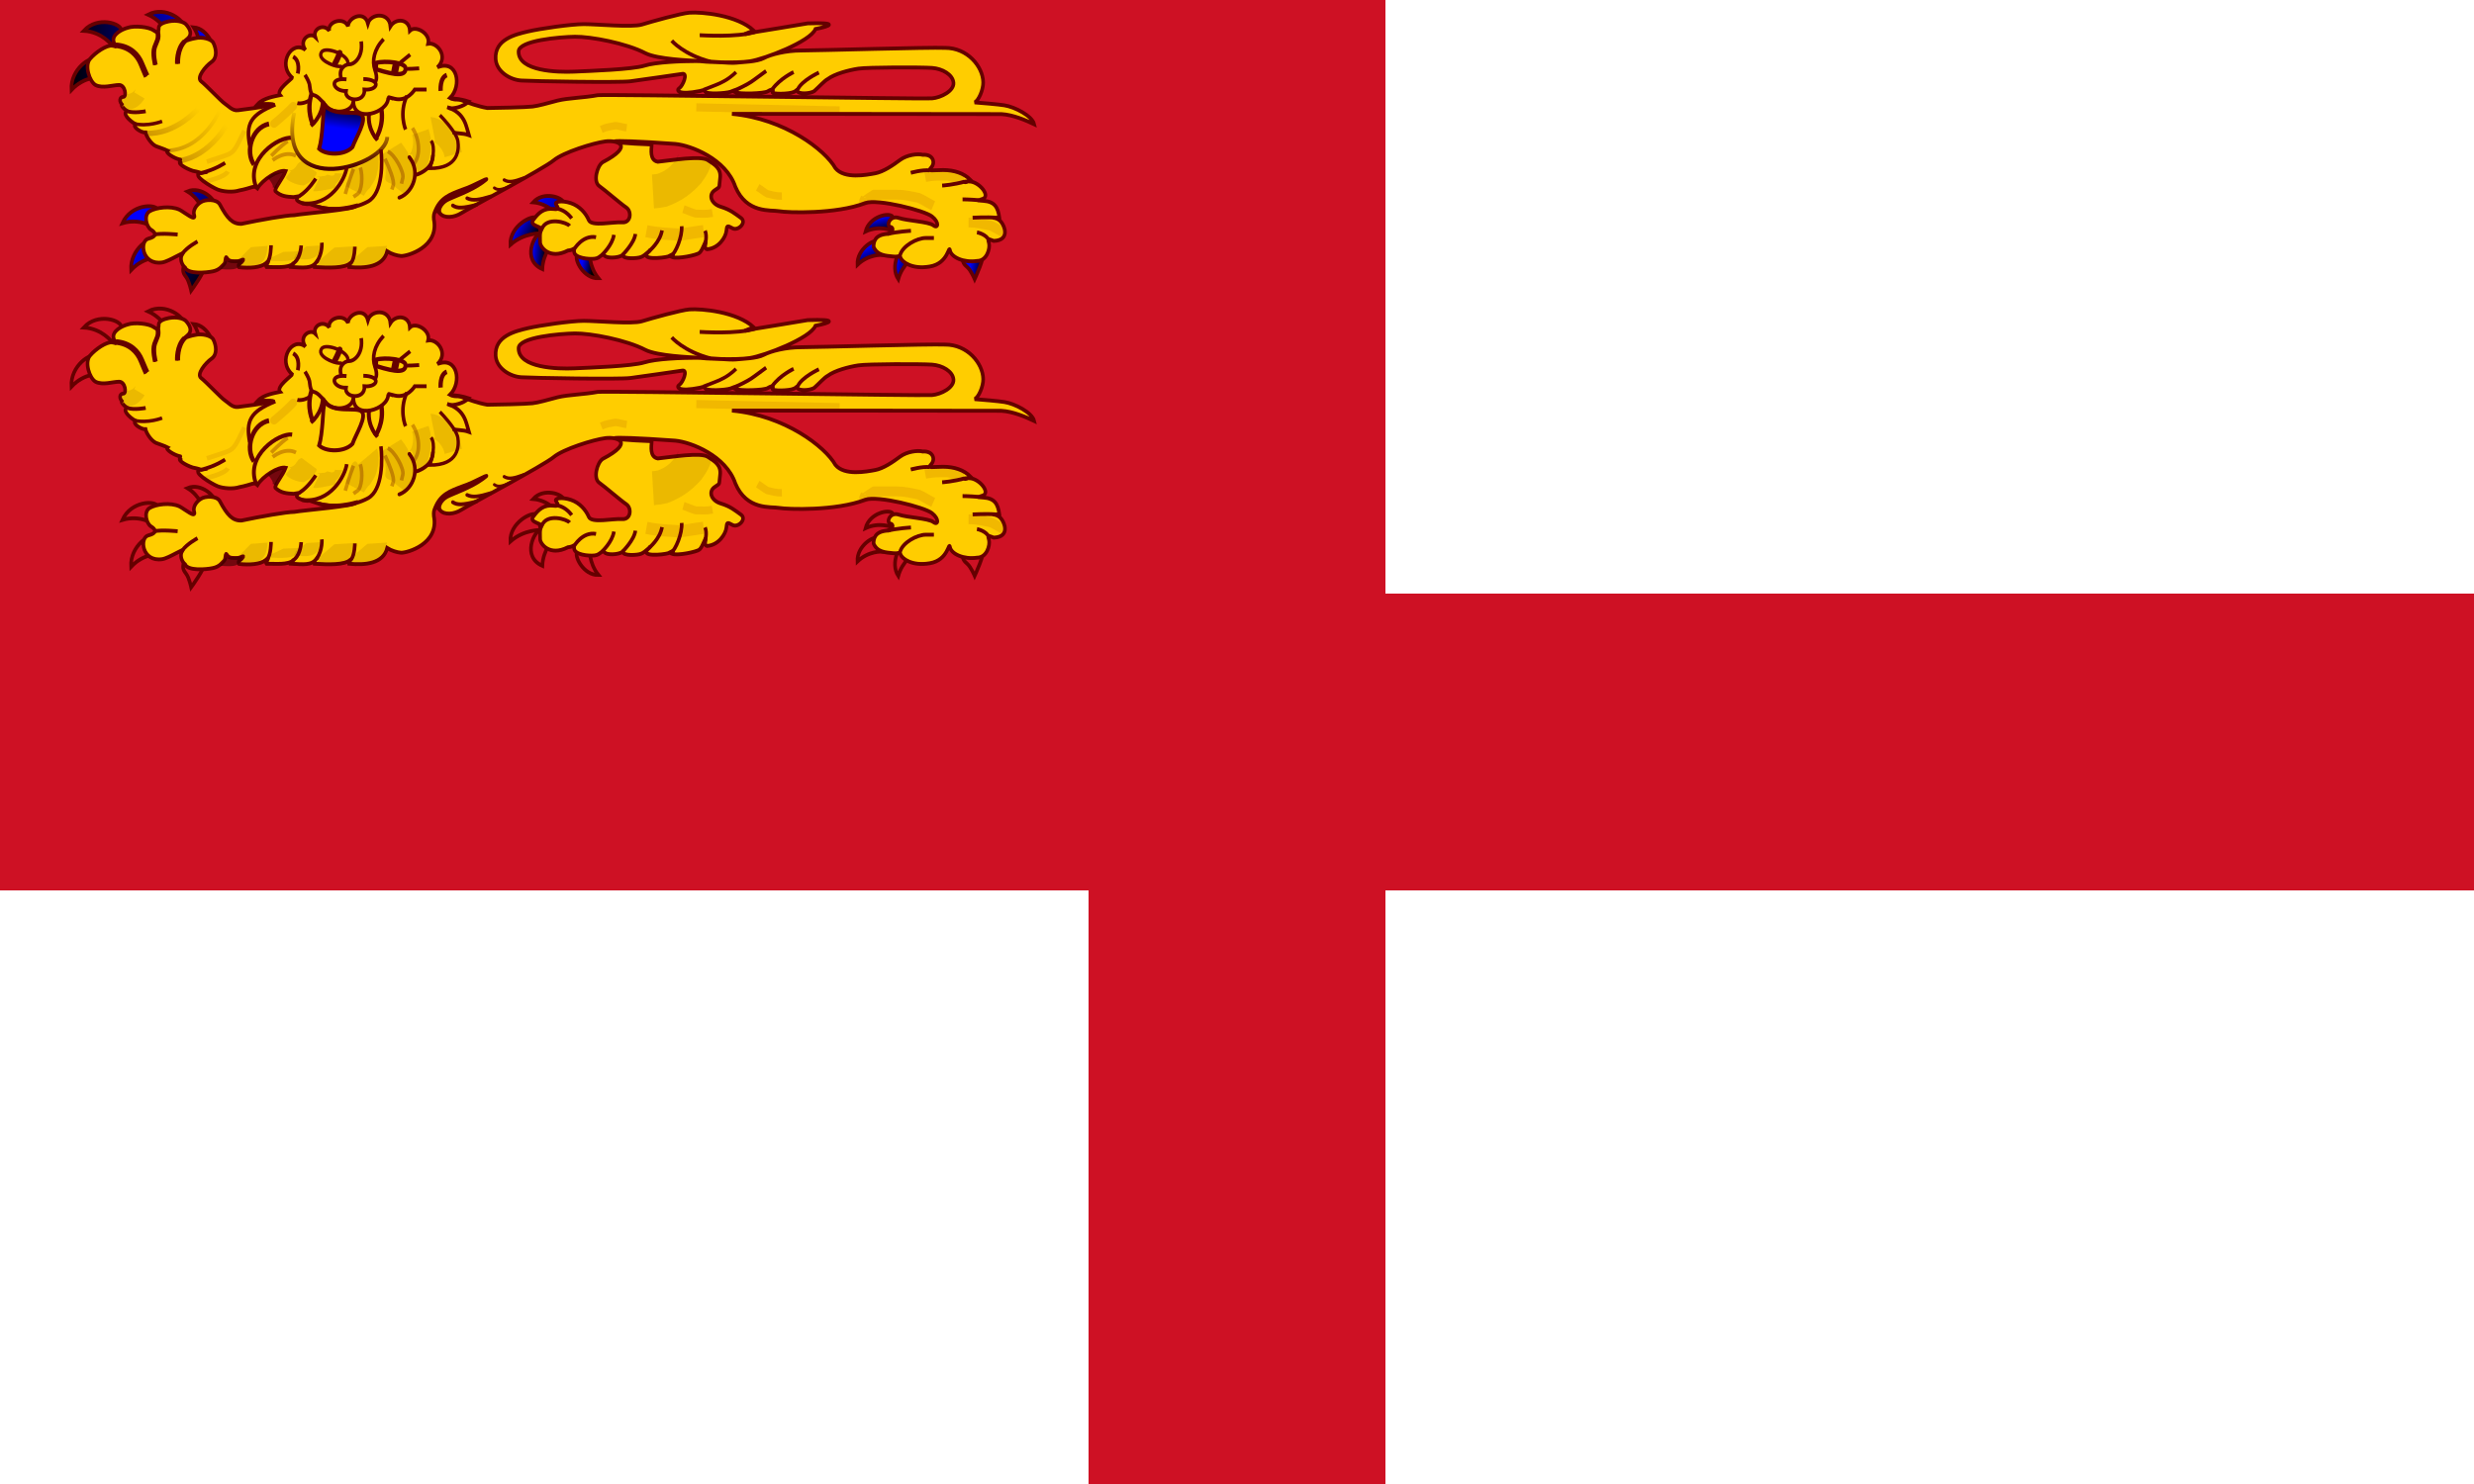 <?xml version="1.0" encoding="UTF-8" standalone="no"?>
<svg
   xmlns:dc="http://purl.org/dc/elements/1.1/"
   xmlns:cc="http://web.resource.org/cc/"
   xmlns:rdf="http://www.w3.org/1999/02/22-rdf-syntax-ns#"
   xmlns:svg="http://www.w3.org/2000/svg"
   xmlns="http://www.w3.org/2000/svg"
   xmlns:xlink="http://www.w3.org/1999/xlink"
   xmlns:sodipodi="http://sodipodi.sourceforge.net/DTD/sodipodi-0.dtd"
   xmlns:inkscape="http://www.inkscape.org/namespaces/inkscape"
   version="1.0"
   width="800"
   height="480"
   id="Flag_of_Sark"
   sodipodi:version="0.32"
   inkscape:version="0.44.1"
   sodipodi:docname="Flag_of_Sark.svg"
   sodipodi:docbase="C:\Dokumente und Einstellungen\hannes\Eigene Dateien\Sonstiges\Wikipedia">
This file was released into Public Domain by its creators.<defs
   id="defs4614">
  <linearGradient
     inkscape:collect="always"
     xlink:href="#linearGradient698"
     id="linearGradient2484"
     gradientUnits="userSpaceOnUse"
     gradientTransform="scale(1.424,0.702)"
     x1="41.458"
     y1="237.941"
     x2="52.6"
     y2="227.494" />
  <linearGradient
     inkscape:collect="always"
     xlink:href="#linearGradient698"
     id="linearGradient2482"
     gradientUnits="userSpaceOnUse"
     gradientTransform="scale(1.151,0.869)"
     x1="60.328"
     y1="184.92"
     x2="72.657"
     y2="173.36" />
  <linearGradient
     inkscape:collect="always"
     xlink:href="#linearGradient662"
     id="linearGradient2480"
     gradientUnits="userSpaceOnUse"
     gradientTransform="scale(0.983,1.017)"
     x1="120.224"
     y1="156.071"
     x2="119.338"
     y2="162.873" />
  <linearGradient
     inkscape:collect="always"
     xlink:href="#linearGradient698"
     id="linearGradient2478"
     gradientUnits="userSpaceOnUse"
     gradientTransform="scale(1.168,0.856)"
     x1="55.699"
     y1="184.074"
     x2="69.66"
     y2="170.985" />
  <linearGradient
     id="linearGradient698">
    <stop
       id="stop699"
       offset="0"
       style="stop-color:#4a0000;stop-opacity:1;" />
    <stop
       id="stop700"
       offset="1"
       style="stop-color:#ffcf00;stop-opacity:1;" />
  </linearGradient>
  <linearGradient
     inkscape:collect="always"
     xlink:href="#linearGradient698"
     id="linearGradient2476"
     gradientUnits="userSpaceOnUse"
     gradientTransform="scale(1.324,0.755)"
     x1="89.291"
     y1="215.985"
     x2="89.458"
     y2="193.804" />
  <linearGradient
     inkscape:collect="always"
     xlink:href="#linearGradient662"
     id="linearGradient2474"
     gradientUnits="userSpaceOnUse"
     gradientTransform="scale(1.377,0.726)"
     x1="9.77"
     y1="165.664"
     x2="41.374"
     y2="165.664" />
  <linearGradient
     inkscape:collect="always"
     xlink:href="#linearGradient662"
     id="linearGradient2472"
     gradientUnits="userSpaceOnUse"
     gradientTransform="scale(1.377,0.726)"
     x1="9.77"
     y1="165.664"
     x2="41.374"
     y2="165.664" />
  <linearGradient
     inkscape:collect="always"
     xlink:href="#linearGradient662"
     id="linearGradient2470"
     gradientUnits="userSpaceOnUse"
     gradientTransform="scale(1.377,0.726)"
     x1="9.77"
     y1="165.664"
     x2="41.374"
     y2="165.664" />
  <linearGradient
     inkscape:collect="always"
     xlink:href="#linearGradient662"
     id="linearGradient2468"
     gradientUnits="userSpaceOnUse"
     gradientTransform="scale(1.377,0.726)"
     x1="9.77"
     y1="165.664"
     x2="41.374"
     y2="165.664" />
  <linearGradient
     id="linearGradient677"
     xlink:href="#linearGradient662"
     gradientTransform="scale(1.377,0.726)"
     x1="9.77"
     y1="165.664"
     x2="41.374"
     y2="165.664"
     gradientUnits="userSpaceOnUse" />
  <linearGradient
     inkscape:collect="always"
     xlink:href="#linearGradient662"
     id="linearGradient2466"
     gradientUnits="userSpaceOnUse"
     gradientTransform="scale(0.992,1.008)"
     x1="55.468"
     y1="180.893"
     x2="34.92"
     y2="168.661" />
  <linearGradient
     inkscape:collect="always"
     xlink:href="#linearGradient662"
     id="linearGradient2464"
     gradientUnits="userSpaceOnUse"
     gradientTransform="scale(0.992,1.008)"
     x1="55.468"
     y1="180.893"
     x2="34.92"
     y2="168.661" />
  <linearGradient
     inkscape:collect="always"
     xlink:href="#linearGradient662"
     id="linearGradient2462"
     gradientUnits="userSpaceOnUse"
     gradientTransform="scale(0.992,1.008)"
     x1="55.468"
     y1="180.893"
     x2="34.92"
     y2="168.661" />
  <linearGradient
     inkscape:collect="always"
     xlink:href="#linearGradient662"
     id="linearGradient2460"
     gradientUnits="userSpaceOnUse"
     gradientTransform="scale(0.992,1.008)"
     x1="55.468"
     y1="180.893"
     x2="34.92"
     y2="168.661" />
  <linearGradient
     id="linearGradient678"
     x1="55.468"
     x2="34.92"
     xlink:href="#linearGradient662"
     y1="180.893"
     y2="168.661"
     gradientTransform="scale(0.992,1.008)"
     gradientUnits="userSpaceOnUse" />
  <linearGradient
     inkscape:collect="always"
     xlink:href="#linearGradient662"
     id="linearGradient2458"
     gradientUnits="userSpaceOnUse"
     gradientTransform="scale(1.272,0.786)"
     x1="201.717"
     y1="217.617"
     x2="200.051"
     y2="212.729" />
  <linearGradient
     inkscape:collect="always"
     xlink:href="#linearGradient662"
     id="linearGradient2456"
     gradientUnits="userSpaceOnUse"
     gradientTransform="scale(1.04,0.962)"
     x1="244.207"
     y1="187.464"
     x2="241.923"
     y2="182.494" />
  <linearGradient
     inkscape:collect="always"
     xlink:href="#linearGradient662"
     id="linearGradient2454"
     gradientUnits="userSpaceOnUse"
     gradientTransform="scale(0.827,1.21)"
     x1="321.593"
     y1="149.736"
     x2="315.632"
     y2="147.61" />
  <linearGradient
     inkscape:collect="always"
     xlink:href="#linearGradient662"
     id="linearGradient2452"
     gradientUnits="userSpaceOnUse"
     gradientTransform="scale(0.912,1.097)"
     x1="314.233"
     y1="165.933"
     x2="310.074"
     y2="165.064" />
  <linearGradient
     inkscape:collect="always"
     xlink:href="#linearGradient662"
     id="linearGradient2450"
     gradientUnits="userSpaceOnUse"
     gradientTransform="scale(1.278,0.783)"
     x1="133.102"
     y1="225.513"
     x2="115.366"
     y2="219.954" />
  <linearGradient
     inkscape:collect="always"
     xlink:href="#linearGradient662"
     id="linearGradient2448"
     gradientUnits="userSpaceOnUse"
     gradientTransform="scale(1.079,0.926)"
     x1="140.902"
     y1="187.709"
     x2="135.367"
     y2="184.645" />
  <linearGradient
     inkscape:collect="always"
     xlink:href="#linearGradient662"
     id="linearGradient2446"
     gradientUnits="userSpaceOnUse"
     gradientTransform="scale(0.831,1.204)"
     x1="187.142"
     y1="150.675"
     x2="182.271"
     y2="149.971" />
  <linearGradient
     id="linearGradient662">
    <stop
       id="stop663"
       offset="0"
       style="stop-color:#000000;stop-opacity:1;" />
    <stop
       id="stop664"
       offset="1"
       style="stop-color:#0000ff;stop-opacity:1;" />
  </linearGradient>
  <linearGradient
     inkscape:collect="always"
     xlink:href="#linearGradient662"
     id="linearGradient2444"
     gradientUnits="userSpaceOnUse"
     gradientTransform="scale(0.952,1.05)"
     x1="178.245"
     y1="173.502"
     x2="174.871"
     y2="172.798" />
</defs>
<sodipodi:namedview
   inkscape:window-height="975"
   inkscape:window-width="1280"
   inkscape:pageshadow="2"
   inkscape:pageopacity="0.0"
   borderopacity="1.0"
   bordercolor="#666666"
   pagecolor="#ffffff"
   id="base"
   gridspacingx="40px"
   gridspacingy="40px"
   showgrid="false"
   inkscape:grid-bbox="false"
   inkscape:grid-points="false"
   gridempspacing="4"
   gridtolerance="10px"
   inkscape:zoom="0.55891707"
   inkscape:cx="383.59945"
   inkscape:cy="35.838912"
   inkscape:window-x="-4"
   inkscape:window-y="-4"
   inkscape:current-layer="Flag_of_Sark" />
<rect
   width="800"
   height="480"
   id="Background"
   x="0"
   y="0"
   style="fill:white" />
<rect
   style="fill:#ce1124"
   y="0"
   id="Vertical Bar"
   x="352"
   height="480"
   width="96" />
<rect
   style="fill:#ce1124;fill-opacity:1"
   x="0"
   id="Horizontal Bar"
   y="192"
   height="96"
   width="800" />
<rect
   style="opacity:1;fill:#ce1124;fill-opacity:1"
   id="Jack"
   width="353"
   height="193"
   x="0"
   y="0" />
<g
   id="Lions"
   transform="matrix(0.947,0,0,0.831,13.973,-5.794)">
  <g
     transform="matrix(1.141,0,0,1.39,-33.44,-154.361)"
     id="g917">
    <g
       transform="translate(23.75,10)"
       style="font-size:12px;stroke:#650000;stroke-width:1.075"
       id="g918">
      <path
         style="font-size:12px;fill:url(#linearGradient2444);fill-rule:evenodd;stroke:#650000;stroke-width:1.075;stroke-dasharray:none;stroke-opacity:1"
         sodipodi:nodetypes="ccccc"
         id="path919"
         d="M 165.382,177.399 C 164.322,178.636 167.229,184.125 171.723,183.987 C 168.793,180.592 169.101,176.644 169.101,176.644 L 165.382,177.399 L 165.382,177.399 L 165.382,177.399 z " />
      <path
         style="font-size:12px;fill:url(#linearGradient2446);fill-rule:evenodd;stroke:#650000;stroke-width:1.075;stroke-dasharray:none;stroke-opacity:1"
         sodipodi:nodetypes="cccccc"
         id="path920"
         d="M 154.223,171.455 C 152.603,171.628 148.693,178.844 154.927,181.419 C 155.127,176.939 158.061,174.279 158.061,174.279 L 154.838,172.275 L 154.838,172.275 L 154.223,171.455 L 154.223,171.455 z " />
      <path
         style="font-size:12px;fill:url(#linearGradient2448);fill-rule:evenodd;stroke:#650000;stroke-width:1.075;stroke-dasharray:none;stroke-opacity:1"
         sodipodi:nodetypes="ccccc"
         id="path921"
         d="M 153.456,167.15 C 151.881,165.955 145.074,169.428 145.354,174.609 C 149.537,171.155 154.49,171.424 154.49,171.424 L 153.456,167.15 L 153.456,167.15 L 153.456,167.15 z " />
      <path
         style="font-size:12px;fill:url(#linearGradient2450);fill-rule:evenodd;stroke:#650000;stroke-width:1.075;stroke-dasharray:none;stroke-opacity:1"
         sodipodi:nodetypes="ccccc"
         id="path922"
         d="M 161.327,162.962 C 161.215,161.337 155.295,159.459 152.186,162.708 C 156.656,163.075 159.203,166.107 159.203,166.107 L 161.327,162.962 L 161.327,162.962 L 161.327,162.962 z " />
    </g>
    <g
       transform="translate(23.75,10)"
       style="font-size:12px;stroke:#650000;stroke-width:1.075"
       id="g923">
      <path
         style="font-size:12px;fill:url(#linearGradient2452);fill-opacity:1;fill-rule:evenodd;stroke:#650000;stroke-width:1.075;stroke-dasharray:none;stroke-opacity:1"
         id="path924"
         d="M 280.722,178.075 C 280.614,179.564 281.141,180.082 282.154,180.918 C 283.166,181.754 284.312,184.238 284.312,184.238 C 284.312,184.238 287.555,177.696 286.743,176.818 C 285.932,175.94 280.923,178.033 280.722,178.075 z " />
      <path
         style="font-size:12px;fill:url(#linearGradient2454);fill-opacity:1;fill-rule:evenodd;stroke:#650000;stroke-width:1.075;stroke-dasharray:none;stroke-opacity:1"
         sodipodi:nodetypes="ccccc"
         id="path925"
         d="M 263.567,175.368 C 261.954,175.144 258.9,180.552 261.442,184.262 C 262.719,179.963 266.21,178.092 266.21,178.092 L 263.567,175.368 L 263.567,175.368 L 263.567,175.368 z " />
      <path
         style="font-size:12px;fill:url(#linearGradient2456);fill-opacity:1;fill-rule:evenodd;stroke:#650000;stroke-width:1.075;stroke-dasharray:none;stroke-opacity:1"
         sodipodi:nodetypes="ccccc"
         id="path926"
         d="M 255.696,173.741 C 254.44,172.705 249.006,175.713 249.228,180.204 C 252.568,177.211 256.521,177.446 256.521,177.446 L 255.696,173.741 L 255.696,173.741 L 255.696,173.741 z " />
      <path
         style="font-size:12px;fill:url(#linearGradient2458);fill-opacity:1;fill-rule:evenodd;stroke:#650000;stroke-width:1.075;stroke-dasharray:none;stroke-opacity:1"
         sodipodi:nodetypes="ccccc"
         id="path927"
         d="M 259.821,166.798 C 258.955,165.417 252.85,166.555 251.642,170.887 C 255.756,169.101 259.433,170.573 259.433,170.573 L 259.821,166.798 L 259.821,166.798 L 259.821,166.798 z " />
    </g>
    <g
       transform="translate(24.375,10)"
       style="font-size:12px;fill:url(#linearGradient678);stroke:#650000;stroke-width:1.075"
       id="g928">
      <path
         style="font-size:12px;fill:url(#linearGradient2460);fill-rule:evenodd;stroke:#650000;stroke-width:1.075;stroke-dasharray:none;stroke-opacity:1"
         sodipodi:nodetypes="ccccc"
         id="path929"
         d="M 56.274,163.764 C 56.861,162.245 52.292,158.037 48.1,159.665 C 51.994,161.889 53.018,165.715 53.018,165.715 L 56.274,163.764 L 56.274,163.764 L 56.274,163.764 z " />
      <path
         style="font-size:12px;fill:url(#linearGradient2462);fill-rule:evenodd;stroke:#650000;stroke-width:1.075;stroke-dasharray:none;stroke-opacity:1"
         sodipodi:nodetypes="ccccc"
         id="path930"
         d="M 38.768,173.259 C 37.244,171.888 30.848,175.79 31.23,181.689 C 35.131,177.787 39.846,178.13 39.846,178.13 L 38.768,173.259 L 38.768,173.259 L 38.768,173.259 z " />
      <path
         style="font-size:12px;fill:url(#linearGradient2464);fill-rule:evenodd;stroke:#650000;stroke-width:1.075;stroke-dasharray:none;stroke-opacity:1"
         sodipodi:nodetypes="ccccc"
         id="path931"
         d="M 39.326,164.914 C 38.67,162.971 31.183,163.237 28.623,168.565 C 33.936,167.077 37.877,169.687 37.877,169.687 L 39.326,164.914 L 39.326,164.914 L 39.326,164.914 z " />
      <path
         style="fill:url(#linearGradient2466);fill-opacity:1;fill-rule:evenodd;stroke:#650000;stroke-width:1.075;stroke-linecap:butt;stroke-linejoin:miter;stroke-dasharray:none;stroke-opacity:1"
         id="path932"
         d="M 46.952,180.671 C 46.542,182.107 46.952,182.722 47.772,183.747 C 48.592,184.772 49.208,187.437 49.208,187.437 C 49.208,187.437 53.718,181.696 53.103,180.671 C 52.488,179.646 47.157,180.671 46.952,180.671 z " />
    </g>
    <g
       transform="translate(23.75,10)"
       style="font-size:12px;fill:url(#linearGradient677);stroke:#650000;stroke-width:1.075"
       id="g933">
      <path
         style="fill:url(#linearGradient2468);fill-opacity:1;fill-rule:evenodd;stroke:#650000;stroke-width:1.075;stroke-linecap:butt;stroke-linejoin:miter;stroke-dasharray:none;stroke-opacity:1"
         sodipodi:nodetypes="ccccc"
         id="path934"
         d="M 28.996,114.656 C 28.996,112.606 21.817,110.462 17.687,114.692 C 23.197,114.981 26.096,118.716 26.096,118.716 L 28.996,114.656 L 28.996,114.656 L 28.996,114.656 z " />
      <path
         style="font-size:12px;fill:url(#linearGradient2470);fill-opacity:1;fill-rule:evenodd;stroke:#650000;stroke-width:1.075;stroke-dasharray:none;stroke-opacity:1"
         sodipodi:nodetypes="ccccc"
         id="path935"
         d="M 21.545,122.821 C 20.021,121.45 13.626,125.352 14.007,131.251 C 17.908,127.35 22.623,127.692 22.623,127.692 L 21.545,122.821 L 21.545,122.821 L 21.545,122.821 z " />
      <path
         style="font-size:12px;fill:url(#linearGradient2472);fill-opacity:1;fill-rule:evenodd;stroke:#650000;stroke-width:1.075;stroke-dasharray:none;stroke-opacity:1"
         sodipodi:nodetypes="ccccc"
         id="path936"
         d="M 47.601,113.952 C 48.294,112.022 42.264,107.577 36.947,110.161 C 42.034,112.297 43.5,116.791 43.5,116.791 L 47.601,113.952 L 47.601,113.952 L 47.601,113.952 z " />
      <path
         style="font-size:12px;fill:url(#linearGradient2474);fill-opacity:1;fill-rule:evenodd;stroke:#650000;stroke-width:1.075;stroke-dasharray:none;stroke-opacity:1"
         sodipodi:nodetypes="ccccc"
         id="path937"
         d="M 56.114,120.997 C 57.311,119.891 55.062,114.101 50.582,113.717 C 53.098,117.429 52.333,121.314 52.333,121.314 L 56.114,120.997 L 56.114,120.997 L 56.114,120.997 z " />
    </g>
    <path
       transform="translate(0,-13.75)"
       style="font-size:12px;fill:#ffcd00;fill-rule:evenodd;stroke:#650000;stroke-width:1.075"
       sodipodi:nodetypes="cccccccccccccccsccccccccccccccccccscccscccccsssscccccccscccccccccccccsccccsccscccccccccccccccccccccccscccccccccccscccccccccccccccccccccccccccccccscccsssscccccccccccccccccccccccscccsccssccscccccccccccccccccccccccccccccccccccccccccccccccccccccccccccccccccccccccccccccccccccccccccccccccccccccccc"
       id="path938"
       d="M 103.795,151.539 C 99.288,147.751 103.741,140.842 107.781,143.789 C 105.666,140.962 109.126,138.724 110.696,140.14 C 109.966,137.839 113.284,136.313 114.912,138.437 C 114.328,135.87 119.249,134.368 120.525,137.173 C 120.611,134.65 125.421,132.659 126.483,136.354 C 127.419,133.51 132.782,133.137 133.227,137.177 C 134.791,134.827 138.812,134.999 139.045,138.413 C 140.783,136.808 145.275,139.211 144.51,142.051 C 147.284,141.617 150.673,145.675 147.292,148.666 C 153.29,146.354 154.707,153.848 151.062,157.25 C 152.948,158.081 153.114,157.347 154.777,157.97 C 156.44,158.594 159.456,159.621 162.217,160.064 C 164.712,160.064 173.86,159.856 175.731,159.648 C 177.602,159.44 180.16,158.734 183.216,157.984 C 186.416,157.235 191.045,157.207 195.269,156.466 C 198.615,156.195 292.575,157.569 295.278,157.361 C 297.981,157.153 301.925,155.276 301.718,152.989 C 301.51,150.702 298.397,149.044 295.278,148.837 C 292.159,148.629 276.151,148.629 273.24,149.044 C 270.329,149.46 266.171,150.5 264.092,151.955 C 263.093,152.421 261.441,154.18 260.041,155.338 C 258.732,156.135 255.033,156.253 255.033,155.213 C 255.033,154.534 254.722,155.344 253.813,155.607 C 252.634,156.141 247.312,156.287 247.548,155.607 C 247.964,154.838 247.52,154.596 246.121,155.4 C 245.081,156.023 237.727,156.253 236.377,155.635 C 237.187,154.658 237.193,154.714 234.984,155.518 C 233.584,155.961 227.791,156.309 227.375,155.455 C 227.319,154.782 226.663,155.112 225.846,155.303 C 219.28,156.544 218.649,155.108 219.689,154.484 C 220.728,153.861 222.302,150.292 220.639,150.5 C 218.976,150.708 208.58,152.163 205.046,152.579 C 201.512,152.995 175.939,152.579 172.404,152.371 C 168.87,152.163 164.921,149.76 164.712,146.342 C 164.342,140.858 170.533,139.481 174.275,138.649 C 178.018,137.817 187.374,136.57 191.116,136.57 C 194.858,136.57 205.533,137.527 208.443,136.695 C 211.354,135.863 220.194,133.54 222.691,133.368 C 226.376,133.121 236.932,134.023 241.963,138.392 C 239.344,139.252 238.112,139.758 241.085,138.982 C 243.788,138.566 255.389,136.82 258.092,136.362 C 267.449,136.071 264.995,137.111 260.421,137.942 C 258.894,141.458 245.146,146.364 240.78,146.988 C 236.414,147.612 227.148,147.155 225.076,146.882 C 222.997,146.769 213.16,146.415 209.578,144.738 C 203.792,141.903 193.1,140.039 188.413,140.104 C 184.028,140.168 171.519,141.117 171.573,144.263 C 171.507,149.787 183.216,150.084 188.205,149.876 C 193.195,149.668 205.67,149.252 209.204,148.213 C 212.738,147.173 220.384,146.918 224.542,146.918 C 228.7,146.918 234.777,147.589 236.648,147.381 C 238.519,147.173 242.885,147.126 244.964,146.086 C 247.043,145.047 251.564,143.96 256.138,143.96 C 260.712,143.96 294.654,143.015 299.228,143.223 C 305.849,143.19 310.527,148.418 310.607,152.864 C 310.645,154.943 309.236,158.015 308.038,158.491 C 310.092,158.628 315.233,159.047 316.93,159.302 C 320.114,159.759 325.277,162.294 325.869,164.604 C 323.45,163.543 319.546,161.94 316.028,161.765 C 315.339,161.77 241.246,161.675 235.423,161.701 C 251.256,163.053 263.355,171.861 266.379,176.904 C 269.082,180.023 275.735,178.775 278.23,178.359 C 280.724,177.944 283.635,176.072 285.714,174.617 C 287.793,173.162 291.044,172.792 292.512,173.162 C 295.743,172.954 296.318,175.449 295.07,176.696 C 293.823,177.944 295.277,177.431 298.603,177.431 C 301.93,177.431 304.863,178.326 306.825,180.214 C 304.953,181.462 304.01,180.439 306.713,180.647 C 309.416,180.854 312.679,184.435 310.663,185.446 C 308.902,186.076 308.376,185.844 310.663,186.052 C 314.073,186.26 315.002,187.855 315.445,190.69 C 312.559,191.072 313.99,190.418 315.445,191.458 C 316.901,192.497 319.021,197.101 313.782,197.279 C 311.911,196.655 311.945,196.534 312.344,197.949 C 312.713,199.405 311.703,202.893 308.792,202.893 C 304.759,203.454 301.099,201.853 300.684,199.982 C 300.268,198.111 300.322,203.593 294.605,204.458 C 289.206,205.326 286.338,203.101 285.922,202.061 C 285.506,201.022 285.714,201.853 283.635,201.645 C 281.556,201.437 278.936,201.418 277.814,198.942 C 277.814,197.487 278.219,195.569 281.923,195.31 C 283.586,195.102 284.051,193.537 282.804,193.329 C 281.556,193.121 282.596,190.002 285.298,190.834 C 288.001,191.666 294.238,191.874 295.694,192.913 C 297.149,193.953 297.565,192.082 295.278,190.418 C 292.991,188.755 279.061,185.428 275.319,186.676 C 266.605,189.848 252.033,189.379 249.538,188.963 C 247.043,188.547 239.838,189.681 236.44,182.102 C 233.684,174.362 223.211,170.537 218.429,170.122 C 194.84,168.518 196.121,169.751 211.42,170.275 C 211.306,171.719 210.751,174.678 213.232,175.111 C 217.39,174.696 226.045,173.37 228.124,174.617 C 230.203,175.865 232.282,176.904 231.866,179.815 C 231.45,182.726 232.074,181.894 230.203,183.141 C 228.332,184.389 229.163,186.884 232.074,187.715 C 234.985,188.547 236.232,189.587 238.103,190.834 C 239.975,192.082 237.272,194.576 235.608,193.745 C 233.945,192.913 233.945,192.913 233.737,194.576 C 233.529,196.24 231.463,199.387 227.949,199.618 C 227.211,199.417 227.416,198.556 227.5,197.903 C 227.708,196.447 226.798,199.711 225.711,200.616 C 225.019,201.227 219.133,202.423 217.47,201.799 C 218.212,200.497 217.783,201.028 216.328,201.652 C 214.907,202.061 207.244,202.831 210.659,200.19 C 211.546,199.228 209.442,201.392 208.281,201.769 C 207.305,202.207 202.759,202.477 202.759,201.229 C 201.316,202.147 197.881,202.147 197.353,201.437 C 196.314,200.606 196.216,202.061 194.345,202.269 C 192.474,202.477 188.413,202.061 188.205,200.398 C 187.998,198.734 188.621,199.774 186.334,199.982 C 180.767,202.65 178.018,198.942 178.018,197.695 C 178.018,196.447 177.81,194.992 178.434,194.161 C 179.057,193.329 174.56,193.078 175.939,191.441 C 177.489,189.439 179.117,187.971 182.176,188.339 C 183.631,188.547 183.423,187.923 182.8,187.092 C 182.176,186.26 184.463,185.844 187.166,186.676 C 189.869,187.507 191.74,189.587 192.571,191.458 C 193.403,193.329 199.848,191.874 202.551,192.082 C 205.254,192.289 205.462,188.963 203.798,187.923 C 202.135,186.884 197.561,183.141 195.69,181.894 C 193.819,180.647 195.066,176.28 196.73,175.241 C 206.412,170.513 201.096,169.004 197.561,169.419 C 194.027,169.835 184.944,172.461 182.033,174.748 C 179.123,177.035 156.508,188.244 154.429,189.492 C 152.35,190.739 149.327,191.042 148.079,189.587 C 146.832,188.131 146,189.171 146.208,191.25 C 147.859,199.103 138.099,201.605 136.387,201.506 C 135.196,201.417 133.49,200.939 132.26,200.199 C 131.047,204.587 125.681,205.024 120.834,204.59 C 120.76,204.072 121.739,203.105 121.204,203.475 C 119.602,204.983 114.678,204.825 110.45,204.595 C 110.169,203.678 111.908,202.566 111.076,203.19 C 109.657,205.119 107.218,204.773 103.263,204.569 C 103.216,204.162 105.095,202.802 104.219,203.616 C 102.488,204.983 98.884,204.555 96.085,204.589 C 95.754,204.283 97.532,202.133 95.906,203.554 C 94.351,204.766 91.059,204.968 87.912,204.643 C 87.352,203.621 88.567,203.611 88.901,202.969 C 89.733,201.93 88.485,202.969 87.446,202.969 C 86.406,202.969 84.951,203.177 84.327,202.137 C 83.703,201.098 84.061,203.177 83.457,203.743 C 82.853,204.234 82.172,205.388 80.093,205.803 C 78.014,206.219 72.608,206.635 71.777,204.764 C 70.657,203.903 70.114,202.061 70.945,201.022 C 71.777,199.982 66.986,203.027 64.916,203.309 C 58.827,204.158 58.055,197.279 60.758,196.655 C 63.46,196.032 63.045,194.992 61.589,194.161 C 60.134,193.329 59.302,190.002 61.173,188.963 C 63.045,187.923 67.375,187.347 70.114,188.547 C 71.716,189.342 75.145,192.068 74.48,190.002 C 74.016,188.725 75.202,187.1 76.529,186.403 C 77.681,185.636 81.227,185.441 82.172,187.092 C 84.363,190.918 85.915,192.565 88.617,192.497 C 94.375,191.36 102.156,190.072 104.443,190.072 C 107.378,189.569 122.913,188.468 122.913,187.428 C 113.596,189.758 109.829,186.743 108.79,186.951 C 107.75,187.158 105.191,186.275 105.191,185.695 C 105.191,184.448 107.537,184.597 104.21,185.013 C 102.219,184.894 100.445,184.828 98.769,183.326 C 98.494,182.559 100.971,179.922 101.871,177.706 C 99.724,177.286 94.976,180.078 93.421,182.54 C 92.33,181.595 91.889,182.454 87.994,183.141 C 86.156,183.72 83.167,183.512 81.504,182.889 C 79.84,182.265 73.324,178.697 76.476,178.238 C 75.646,177.945 74.693,177.777 74.065,177.652 C 71.778,176.946 69.616,175.575 70.281,175.199 C 69.701,174.574 70.943,174.576 70.027,174.451 C 68.78,174.243 65.708,172.625 66.496,172 C 65.709,171.624 63.839,171.044 63.047,170.752 C 61.592,170.128 60.134,167.964 59.926,166.925 C 58.585,167.018 55.723,165.185 57.015,164.638 C 54.83,163.465 52.971,161.536 54.426,160.912 C 53.151,160.186 52.261,158.86 53.148,159.357 C 51.822,158.185 52.233,156.945 53.273,156.945 C 54.312,156.945 53.897,153.619 52.026,153.619 C 50.154,153.619 47.145,154.668 44.957,153.619 C 43.157,152.624 41.63,148.213 43.293,146.342 C 44.957,144.47 48.283,142.391 49.946,142.599 C 51.61,142.807 50.778,143.223 50.362,141.352 C 49.946,139.481 52.71,138.075 54.52,137.609 C 56.715,136.884 60.966,137.402 62.213,138.233 C 63.46,139.065 63.876,139.065 63.876,137.609 C 63.876,136.587 65.482,136.054 66.912,135.786 C 69.292,135.38 71.153,135.869 71.985,136.57 C 73.276,137.908 74.064,139.481 72.401,140.728 C 70.737,141.976 72.181,140.918 74.883,140.502 C 76.624,140.087 79.764,140.623 80.301,141.976 C 81.023,143.431 81.548,145.926 79.677,147.173 C 77.806,148.421 75.103,151.539 76.559,152.579 C 78.014,153.619 82.588,158.192 83.628,158.816 C 84.667,159.44 85.915,160.895 87.578,160.687 C 89.241,160.479 91.112,160.272 92.568,160.064 C 98.344,159.225 100.948,158.788 93.534,158.959 C 95.198,157.26 98.684,156.759 100.196,156.46 C 98.865,155.012 103.795,151.955 103.795,151.539 L 103.795,151.539 L 103.795,151.539 L 103.795,151.539 L 103.795,151.539 L 103.795,151.539 L 103.795,151.539 L 103.795,151.539 L 103.795,151.539 L 103.795,151.539 L 103.795,151.539 L 103.795,151.539 L 103.795,151.539 L 103.795,151.539 L 103.795,151.539 L 103.795,151.539 L 103.795,151.539 L 103.795,151.539 L 103.795,151.539 L 103.795,151.539 L 103.795,151.539 L 103.795,151.539 L 103.795,151.539 L 103.795,151.539 L 103.795,151.539 L 103.795,151.539 L 103.795,151.539 L 103.795,151.539 L 103.795,151.539 L 103.795,151.539 L 103.795,151.539 L 103.795,151.539 L 103.795,151.539 L 103.795,151.539 L 103.795,151.539 L 103.795,151.539 L 103.795,151.539 L 103.795,151.539 L 103.795,151.539 L 103.795,151.539 L 103.795,151.539 L 103.795,151.539 L 103.795,151.539 L 103.795,151.539 L 103.795,151.539 L 103.795,151.539 L 103.795,151.539 L 103.795,151.539 L 103.795,151.539 L 103.795,151.539 L 103.795,151.539 L 103.795,151.539 L 103.795,151.539 L 103.795,151.539 L 103.795,151.539 L 103.795,151.539 L 103.795,151.539 L 103.795,151.539 L 103.795,151.539 L 103.795,151.539 L 103.795,151.539 L 103.795,151.539 L 103.795,151.539 L 103.795,151.539 L 103.795,151.539 L 103.795,151.539 L 103.795,151.539 L 103.795,151.539 L 103.795,151.539 L 103.795,151.539 L 103.795,151.539 L 103.795,151.539 L 103.795,151.539 L 103.795,151.539 L 103.795,151.539 L 103.795,151.539 L 103.795,151.539 L 103.795,151.539 L 103.795,151.539 L 103.795,151.539 L 103.795,151.539 L 103.795,151.539 L 103.795,151.539 L 103.795,151.539 L 103.795,151.539 L 103.795,151.539 L 103.795,151.539 L 103.795,151.539 L 103.795,151.539 L 103.795,151.539 L 103.795,151.539 L 103.795,151.539 L 103.795,151.539 L 103.795,151.539 L 103.795,151.539 L 103.795,151.539 L 103.795,151.539 L 103.795,151.539 z " />
    <path
       style="font-size:12px;fill:none;fill-rule:evenodd;stroke:#650000;stroke-width:1.163"
       sodipodi:nodetypes="cc"
       id="path939"
       d="M 103.805,154.662 C 99.82,154.209 89.74,160.518 92.991,168.364" />
    <path
       style="font-size:12px;fill:none;fill-rule:evenodd;stroke:url(#linearGradient2476);stroke-width:1.148"
       sodipodi:nodetypes="cc"
       id="path940"
       d="M 104.413,147.627 C 99.031,172.213 132.038,162.69 132.265,154.408" />
    <path
       style="font-size:12px;fill:none;fill-rule:evenodd;stroke:#650000;stroke-width:1.068"
       sodipodi:nodetypes="ccc"
       id="path941"
       d="M 130.371,157.958 C 130.81,161.188 131.07,170.212 126.451,172.519 C 121.831,174.826 116.046,175.098 111.53,173.991" />
    <path
       style="font-size:12px;fill:none;fill-rule:evenodd;stroke:#650000;stroke-width:1.075"
       sodipodi:nodetypes="cc"
       id="path942"
       d="M 120.146,162.96 C 119.693,166.135 115.284,174.042 106.695,172.956" />
    <path
       transform="translate(0,-13.75)"
       style="font-size:12px;fill:none;fill-rule:evenodd;stroke:#650000;stroke-width:1.075"
       id="path943"
       d="M 50.694,142.701 C 55.185,143.022 57.43,145.588 58.392,147.833 C 59.355,150.078 59.996,151.362 59.996,151.362" />
    <path
       transform="translate(0,-13.75)"
       style="font-size:12px;fill:none;fill-rule:evenodd;stroke:#650000;stroke-width:1.075"
       id="path944"
       d="M 54.52,160.967 C 56.445,161.608 59.973,160.967 59.973,160.967" />
    <path
       transform="translate(0,-13.75)"
       style="font-size:12px;fill:none;fill-rule:evenodd;stroke:#650000;stroke-width:0.978"
       id="path945"
       d="M 56.394,164.426 C 60.643,165.388 64.891,163.785 64.891,163.785" />
    <path
       style="font-size:12px;fill:none;fill-rule:evenodd;stroke:url(#linearGradient2478);stroke-width:1.094;stroke-opacity:0.261"
       sodipodi:nodetypes="cc"
       id="path946"
       d="M 65.885,158.256 C 77.492,158.256 82.422,146.427 82.422,146.427" />
    <path
       transform="translate(0,-13.75)"
       style="font-size:12px;fill:none;fill-rule:evenodd;stroke:#650000;stroke-width:1.325;stroke-opacity:0.089"
       id="path947"
       d="M 89.506,166.437 C 86.298,172.532 86.619,172.532 82.449,173.815 C 78.279,175.098 78.279,175.098 78.279,175.098" />
    <path
       transform="translate(0,-13.75)"
       style="font-size:12px;fill:none;fill-rule:evenodd;stroke:#650000;stroke-width:1.075"
       id="path948"
       d="M 76.355,178.305 C 80.846,177.343 83.732,175.419 83.732,175.419" />
    <path
       style="font-size:12px;fill:none;fill-rule:evenodd;stroke:#650000;stroke-width:1.075"
       id="path949"
       d="M 71.545,127.525 C 68.979,129.77 69.299,133.94 69.299,133.94" />
    <path
       transform="translate(0,-13.75)"
       style="font-size:12px;fill:none;fill-rule:evenodd;stroke:#650000;stroke-width:1.075"
       sodipodi:nodetypes="ccc"
       id="path950"
       d="M 124.469,141.418 C 125.111,145.588 122.545,147.833 120.941,147.833 C 119.337,147.833 117.546,149.39 118.531,151.892" />
    <path
       transform="translate(0,-13.75)"
       style="font-size:12px;fill:none;fill-rule:evenodd;stroke:#650000;stroke-width:1.075"
       sodipodi:nodetypes="ccc"
       id="path951"
       d="M 131.168,140.776 C 128.281,143.663 127.64,146.871 128.602,149.437 C 129.564,152.003 128.652,152.749 128.652,152.749" />
    <path
       transform="translate(0,-13.75)"
       style="font-size:12px;fill:none;fill-rule:evenodd;stroke:#650000;stroke-width:1.339"
       sodipodi:nodetypes="cc"
       id="path952"
       d="M 96.884,164.513 C 91.751,165.508 89.661,172.293 92.396,175.942" />
    <path
       transform="translate(0,-13.75)"
       style="font-size:12px;fill:none;fill-rule:evenodd;stroke:#650000;stroke-width:1.075"
       id="path953"
       d="M 144.036,154.89 L 140.507,154.89 C 140.507,154.89 138.262,158.418 134.413,157.456 C 130.564,156.494 134.092,157.456 134.092,157.456" />
    <path
       transform="translate(0,-13.75)"
       style="font-size:12px;fill:none;fill-rule:evenodd;stroke:#650000;stroke-width:1.075"
       sodipodi:nodetypes="cccc"
       id="path954"
       d="M 125.111,151.948 C 130.603,152.051 129.498,155.211 125.431,154.89 C 125.752,158.739 119.362,158.254 119.909,155.305 C 116.066,155.389 114.489,151.495 120.071,152.034" />
    <path
       style="font-size:12px;fill:none;fill-rule:evenodd;stroke:#650000;stroke-width:1.075"
       id="path955"
       d="M 255.099,141.144 C 256.23,138.655 261.433,136.394 261.433,136.394 L 261.433,136.394" />
    <path
       style="font-size:12px;fill:none;fill-rule:evenodd;stroke:#650000;stroke-width:1.075"
       id="path956"
       d="M 247.539,141.014 C 249.8,138.074 253.872,136.264 253.872,136.264" />
    <path
       style="font-size:12px;fill:none;fill-rule:evenodd;stroke:#650000;stroke-width:1.075"
       sodipodi:nodetypes="ccc"
       id="path957"
       d="M 236.498,141.288 C 239.935,139.792 240.9,139.201 242.028,138.43 C 243.247,137.569 245.647,135.942 245.647,135.942" />
    <path
       style="font-size:12px;fill:none;fill-rule:evenodd;stroke:#650000;stroke-width:1.023"
       sodipodi:nodetypes="ccc"
       id="path958"
       d="M 226.91,141.196 C 229.427,140.245 231.375,139.688 233.061,138.786 C 235.176,137.714 236.639,136.263 236.639,136.263" />
    <path
       style="font-size:12px;fill:none;fill-rule:evenodd;stroke:#650000;stroke-width:1.075"
       sodipodi:nodetypes="cc"
       id="path959"
       d="M 228.974,133.342 C 220.977,131.376 217.401,127.471 217.401,127.471" />
    <path
       style="font-size:12px;fill:none;fill-rule:evenodd;stroke:#650000;stroke-width:1.075"
       sodipodi:nodetypes="cc"
       id="path960"
       d="M 242.286,125.018 C 236.99,126.614 226.226,125.923 225.774,125.923" />
    <path
       transform="translate(0,-13.75)"
       style="font-size:12px;fill:none;fill-rule:evenodd;stroke:#650000;stroke-width:1.075"
       sodipodi:nodetypes="ccccc"
       id="path961"
       d="M 146.477,189.225 C 148.061,185.163 151.03,184.247 154.744,182.919 C 158.589,181.788 164.442,178.367 160.822,180.856 C 157.203,183.344 151.982,184.927 150.173,185.832 C 148.363,186.737 147.232,188.754 148.156,189.677" />
    <path
       transform="translate(0,-13.75)"
       style="font-size:12px;fill:none;fill-rule:evenodd;stroke:#650000;stroke-width:1.075;stroke-linecap:round"
       sodipodi:nodetypes="cc"
       id="path962"
       d="M 138.882,173.844 C 142.275,177.915 140.179,183.582 135.881,185.165" />
    <path
       transform="translate(0,-13.75)"
       style="font-size:12px;fill:none;fill-rule:evenodd;stroke:#650000;stroke-width:1.075"
       sodipodi:nodetypes="ccc"
       id="path963"
       d="M 150.191,159.82 C 155.699,161.472 155.895,165.361 156.688,167.659 C 154.747,167.01 153.337,167.321 151.879,166.843" />
    <path
       transform="translate(0,-13.75)"
       style="font-size:12px;fill:none;fill-rule:evenodd;stroke:#650000;stroke-width:0.982"
       sodipodi:nodetypes="cscc"
       id="path964"
       d="M 148.02,162.058 C 151.761,165.755 153.186,168.016 153.402,169.305 C 153.755,171.541 153.773,177.057 144.93,176.967 C 145.754,175.324 146.795,170.985 145.38,169.244" />
    <path
       style="font-size:12px;fill:none;fill-rule:evenodd;stroke:#650000;stroke-width:1.075"
       sodipodi:nodetypes="cc"
       id="path965"
       d="M 145.944,159.457 C 145.944,163.076 142.484,164.561 140.9,165.013" />
    <path
       transform="translate(0,-13.75)"
       style="font-size:12px;fill:none;fill-rule:evenodd;stroke:#650000;stroke-width:1.075"
       sodipodi:nodetypes="cc"
       id="path966"
       d="M 132.548,157.105 C 132.775,161.403 121.917,164.57 122.144,158.01" />
    <path
       transform="translate(0,-13.75)"
       style="font-size:12px;fill:none;fill-rule:evenodd;stroke:#650000;stroke-width:1.083"
       sodipodi:nodetypes="ccccc"
       id="path967"
       d="M 122.113,158.236 C 121.883,161.403 115.909,162.082 113.841,159.367 C 112.232,157.558 111.313,156.653 110.164,156.427 C 109.016,156.201 109.144,153.567 108.912,153.18 C 108.772,152.653 108.029,151.292 107.657,150.781" />
    <path
       transform="translate(0,-13.75)"
       style="font-size:12px;fill:url(#linearGradient2480);fill-rule:evenodd;stroke:#650000;stroke-width:1.132"
       sodipodi:nodetypes="ccccccccc"
       id="path968"
       d="M 113.484,159.151 C 116.259,162.65 122.875,160.551 124.582,161.951 C 126.29,163.35 122.923,168.225 121.856,171.024 C 119.391,173.435 113.899,173.278 111.88,171.488 C 112.967,168.145 113.058,161.017 113.271,160.784 L 113.484,159.151 L 113.484,159.151 L 113.484,159.151 L 113.484,159.151 L 113.484,159.151 z " />
    <path
       transform="translate(0,-13.75)"
       style="font-size:12px;fill:none;fill-rule:evenodd;stroke:#650000;stroke-width:1.075"
       id="path969"
       d="M 63.724,138.721 C 64.176,140.757 63.497,141.209 62.819,143.019 C 62.14,144.829 63.045,147.995 63.045,147.995" />
    <path
       transform="translate(0,-13.75)"
       style="font-size:12px;fill:none;fill-rule:evenodd;stroke:#650000;stroke-width:1.075"
       id="path970"
       d="M 62.53,195.496 C 64.792,195.043 69.542,195.496 69.542,195.496" />
    <path
       transform="translate(0,-13.75)"
       style="font-size:12px;fill:none;fill-rule:evenodd;stroke:#650000;stroke-width:1.075"
       id="path971"
       d="M 70.962,200.842 C 72.319,199.033 75.486,197.45 75.486,197.45" />
    <path
       transform="translate(0,-13.75)"
       style="font-size:12px;fill:none;fill-rule:evenodd;stroke:#650000;stroke-width:1.075"
       id="path972"
       d="M 96.358,203.249 C 97.489,202.118 97.489,198.499 97.489,198.499" />
    <path
       transform="translate(0,-13.75)"
       style="font-size:12px;fill:none;fill-rule:evenodd;stroke:#650000;stroke-width:1.075"
       sodipodi:nodetypes="cc"
       id="path973"
       d="M 104.609,203.221 C 106.41,201.738 106.508,198.553 106.508,198.553" />
    <path
       transform="translate(0,-13.75)"
       style="font-size:12px;fill:none;fill-rule:evenodd;stroke:#650000;stroke-width:1.075"
       sodipodi:nodetypes="cc"
       id="path974"
       d="M 111.169,203.14 C 112.979,200.652 112.683,197.777 112.683,197.777" />
    <path
       transform="translate(0,-13.75)"
       style="font-size:12px;fill:none;fill-rule:evenodd;stroke:#650000;stroke-width:1.075"
       id="path975"
       d="M 121.446,203.412 C 122.576,202.055 122.576,198.888 122.576,198.888" />
    <path
       transform="translate(0,-13.75)"
       style="font-size:12px;fill:none;fill-rule:evenodd;stroke:#650000;stroke-width:1.075"
       id="path976"
       d="M 194.751,196.237 C 190.68,195.558 188.192,199.63 188.192,199.63" />
    <path
       transform="translate(0,-13.75)"
       style="font-size:12px;fill:none;fill-rule:evenodd;stroke:#650000;stroke-width:1.075"
       id="path977"
       d="M 200.098,195.577 C 199.646,198.518 196.479,201.232 196.479,201.232" />
    <path
       transform="translate(0,-13.75)"
       style="font-size:12px;fill:none;fill-rule:evenodd;stroke:#650000;stroke-width:1.075"
       id="path978"
       d="M 206.513,195.332 C 206.287,197.82 202.668,201.213 202.668,201.213" />
    <path
       style="font-size:12px;fill:none;fill-rule:evenodd;stroke:#650000;stroke-width:1.075"
       sodipodi:nodetypes="cc"
       id="path979"
       d="M 214.495,180.589 C 213.899,183.898 210.643,186.378 210.643,186.378" />
    <path
       transform="translate(0,-13.75)"
       style="font-size:12px;fill:none;fill-rule:evenodd;stroke:#650000;stroke-width:1.075"
       sodipodi:nodetypes="cc"
       id="path980"
       d="M 220.374,193.171 C 220.6,196.112 218.564,200.636 217.207,201.54" />
    <path
       transform="translate(0,-13.75)"
       style="font-size:12px;fill:none;fill-rule:evenodd;stroke:#650000;stroke-width:1.075"
       id="path981"
       d="M 227.385,194.427 C 228.064,196.01 227.385,198.272 227.385,198.272" />
    <path
       transform="translate(0,-13.75)"
       style="font-size:12px;fill:none;fill-rule:evenodd;stroke:#650000;stroke-width:1.075"
       id="path982"
       d="M 183.153,188.257 C 185.867,188.71 187.451,190.972 187.451,190.972" />
    <path
       transform="translate(0,-13.75)"
       style="font-size:12px;fill:none;fill-rule:evenodd;stroke:#650000;stroke-width:1.075"
       sodipodi:nodetypes="cc"
       id="path983"
       d="M 178.519,193.935 C 179.945,190.375 186.092,192.115 186.835,193.07" />
    <path
       style="font-size:12px;fill:none;fill-rule:evenodd;stroke:#650000;stroke-width:1.075"
       id="path984"
       d="M 294.595,163.779 C 292.334,163.553 288.941,164.458 288.941,164.458" />
    <path
       transform="translate(0,-13.75)"
       style="font-size:12px;fill:none;fill-rule:evenodd;stroke:#650000;stroke-width:1.075"
       id="path985"
       d="M 305.114,180.649 C 301.947,181.554 298.328,181.78 298.328,181.78" />
    <path
       transform="translate(0,-13.75)"
       style="font-size:12px;fill:none;fill-rule:evenodd;stroke:#650000;stroke-width:1.075"
       id="path986"
       d="M 309.183,185.865 C 306.468,185.639 304.433,185.639 304.433,185.639" />
    <path
       transform="translate(0,-13.75)"
       style="font-size:12px;fill:none;fill-rule:evenodd;stroke:#650000;stroke-width:1.075"
       id="path987"
       d="M 314.458,190.779 C 311.744,190.553 307.446,190.779 307.446,190.779" />
    <path
       transform="translate(0,-13.75)"
       style="font-size:12px;fill:none;fill-rule:evenodd;stroke:#650000;stroke-width:1.075"
       id="path988"
       d="M 312.371,197.141 C 311.466,195.332 308.752,194.88 308.752,194.88" />
    <path
       transform="translate(0,-13.75)"
       style="font-size:12px;fill:none;fill-rule:evenodd;stroke:#650000;stroke-width:1.075"
       sodipodi:nodetypes="ccc"
       id="path989"
       d="M 285.709,201.352 C 286.388,198.638 290.883,196.463 293.371,196.463 C 295.859,196.463 295.859,196.463 295.859,196.463" />
    <path
       transform="translate(0,-13.75)"
       style="font-size:12px;fill:none;fill-rule:evenodd;stroke:#650000;stroke-width:1.075"
       id="path990"
       d="M 281.976,195.351 C 284.69,194.673 288.988,194.447 288.988,194.447" />
    <path
       style="font-size:12px;fill:none;fill-rule:evenodd;stroke:#650000;stroke-width:1.075"
       sodipodi:nodetypes="cc"
       id="path991"
       d="M 106.017,170.925 C 108.731,169.341 110.867,166.08 110.867,166.08" />
    <path
       transform="translate(0,-13.75)"
       style="font-size:12px;fill:none;fill-rule:evenodd;stroke:#650000;stroke-width:1.075"
       id="path992"
       d="M 139.108,145.117 C 136.394,147.153 136.167,147.379 136.167,147.379" />
    <path
       transform="translate(0,-13.75)"
       style="font-size:12px;fill:none;fill-rule:evenodd;stroke:#650000;stroke-width:1.075"
       sodipodi:nodetypes="cc"
       id="path993"
       d="M 141.822,148.962 C 138.203,149.189 138.008,149.071 138.008,149.071" />
    <path
       transform="translate(0,-13.75)"
       style="font-size:12px;fill:none;fill-rule:evenodd;stroke:#650000;stroke-width:1.218"
       sodipodi:nodetypes="cccccc"
       id="path994"
       d="M 128.938,147.437 C 131.614,146.727 137.841,147.324 137.751,148.972 C 137.755,150.996 135.316,151.12 128.883,149.205 L 128.938,147.718 L 128.938,147.437 L 128.938,147.437 L 128.938,147.437 z " />
    <path
       transform="translate(0,-13.75)"
       style="font-size:12px;fill:none;fill-rule:evenodd;stroke:#650000;stroke-width:0.989"
       sodipodi:nodetypes="cccc"
       id="path995"
       d="M 120.502,147.647 C 120.836,145.242 114.335,142.871 112.752,144.212 C 110.823,146.429 116.294,148.405 117.745,148.405 C 119.102,148.405 118.298,148.531 118.298,148.531" />
    <path
       transform="translate(0,-13.75)"
       style="font-size:12px;fill:none;fill-rule:evenodd;stroke:#650000;stroke-width:1.075;stroke-opacity:0.3"
       sodipodi:nodetypes="cc"
       id="path996"
       d="M 139.798,165.67 C 141.848,168.541 142.451,173.414 140.135,175.778" />
    <path
       transform="translate(0,-13.75)"
       style="font-size:12px;fill:none;fill-rule:evenodd;stroke:#650000;stroke-width:1.075"
       id="path997"
       d="M 138.158,156.649 C 135.697,161.57 137.748,166.08 137.748,166.08" />
    <path
       transform="translate(0,-13.75)"
       style="font-size:12px;fill:none;fill-rule:evenodd;stroke:#650000;stroke-width:1.075"
       id="path998"
       d="M 109.043,157.879 C 106.993,159.109 105.353,158.699 105.353,158.699" />
    <path
       transform="translate(0,-13.75)"
       style="font-size:12px;fill:none;fill-rule:evenodd;stroke:#650000;stroke-width:1.075;stroke-opacity:0.3"
       id="path999"
       d="M 132.417,172.231 C 134.467,173.052 137.337,177.972 136.927,179.613 C 136.517,181.253 136.517,181.253 136.517,181.253" />
    <path
       transform="translate(0,-13.75)"
       style="font-size:12px;fill:none;fill-rule:evenodd;stroke:#650000;stroke-width:1.075;stroke-opacity:0.3"
       id="path1000"
       d="M 131.597,174.282 C 132.827,176.742 134.467,180.433 134.057,181.663 C 133.647,182.893 133.647,182.893 133.647,182.893" />
    <path
       transform="translate(0,-13.75)"
       style="font-size:12px;fill:none;fill-rule:evenodd;stroke:#650000;stroke-width:1.075;stroke-opacity:0.3"
       id="path1001"
       d="M 124.215,176.742 C 125.036,179.202 124.626,183.303 123.395,184.123 C 122.165,184.943 122.165,184.943 122.165,184.943" />
    <path
       transform="translate(0,-13.75)"
       style="font-size:12px;fill:none;fill-rule:evenodd;stroke:#650000;stroke-width:1.075;stroke-opacity:0.3"
       id="path1002"
       d="M 122.165,177.152 C 120.935,180.023 119.705,184.123 119.705,184.123" />
    <path
       transform="translate(0,-13.75)"
       style="font-size:12px;fill:none;fill-rule:evenodd;stroke:#650000;stroke-width:2.325;stroke-linecap:round;stroke-opacity:0.102"
       id="path1003"
       d="M 104.122,159.519 C 101.662,161.98 98.381,164.44 98.381,164.44" />
    <path
       transform="translate(0,-13.75)"
       style="font-size:12px;fill:none;fill-rule:evenodd;stroke:#650000;stroke-width:1.075;stroke-opacity:0.299"
       id="path1004"
       d="M 102.482,169.361 C 100.432,170.591 97.561,173.462 97.561,173.462" />
    <path
       transform="translate(0,-13.75)"
       style="font-size:12px;fill:none;fill-rule:evenodd;stroke:#650000;stroke-width:1.075;stroke-opacity:0.299"
       id="path1005"
       d="M 104.942,173.462 C 101.662,171.821 97.971,174.692 97.971,174.692" />
    <path
       transform="translate(0,-13.75)"
       style="font-size:12px;fill:none;fill-rule:evenodd;stroke:#650000;stroke-width:1.325;stroke-opacity:0.095"
       id="path1006"
       d="M 84.538,177.851 C 83.718,179.491 77.567,180.721 77.567,180.721" />
    <path
       style="font-size:12px;fill:none;fill-rule:evenodd;stroke:#650000;stroke-width:2.088;stroke-linecap:round"
       id="path1007"
       d="M 134.911,134.243 C 134.501,136.098 134.501,136.098 134.501,136.098" />
    <path
       style="font-size:12px;fill:none;fill-rule:evenodd;stroke:#650000;stroke-width:1.694;stroke-linecap:round"
       id="path1008"
       d="M 118.042,130.893 C 117.56,132.289 116.706,133.722 116.706,133.722" />
    <path
       transform="translate(0,-13.75)"
       style="font-size:12px;fill:none;fill-rule:evenodd;stroke:#650000;stroke-width:1.075"
       sodipodi:nodetypes="cc"
       id="path1009"
       d="M 98.772,159.119 C 91.218,161.991 89.928,164.53 91.106,170.581" />
    <path
       transform="translate(0,-13.75)"
       style="font-size:12px;fill:none;fill-rule:evenodd;stroke:#600;stroke-width:1.288"
       id="path1010"
       d="M 150.089,150.848 C 147.927,151.558 148.246,155.262 148.246,155.262 L 148.246,155.262" />
    <path
       transform="translate(0,-13.75)"
       style="font-size:12px;fill:none;fill-rule:evenodd;stroke:#600;stroke-width:1.129"
       id="path1011"
       d="M 104.098,145.691 C 106.406,146.869 105.483,150.402 105.483,150.402" />
    <path
       style="font-size:12px;fill:#390000;fill-opacity:0.599;stroke-width:1"
       sodipodi:nodetypes="cccccc"
       id="path1012"
       d="M 88.906,188.82 C 88.738,192.346 84.144,191.413 82.189,191.423 L 83.885,189.12 C 84.127,189.119 84.679,189.344 85.342,188.985 L 88.906,188.82 L 88.906,188.82 L 88.906,188.82 z " />
    <path
       style="font-size:12px;fill:#390000;fill-opacity:0.1;stroke-width:1"
       sodipodi:nodetypes="ccccccccc"
       id="path1013"
       d="M 129.239,158.536 C 129.764,160.229 129.723,161.358 129.537,163.193 C 128.936,166.133 128.754,166.225 127.093,168.653 C 126.505,169.33 126.795,168.606 125.248,170.877 L 119.838,168.181 C 120.129,169.04 119.838,167.556 120.099,167.263 C 120.936,166.09 120.888,165.902 121.163,164.456 C 121.275,163.14 122.698,160.94 123.517,163.083 L 129.239,158.536 L 129.239,158.536 z " />
    <path
       style="font-size:12px;fill:#390000;fill-opacity:0.1;stroke-width:1"
       sodipodi:nodetypes="ccccccccc"
       id="path1014"
       d="M 110.07,169.578 C 111.307,169.836 114.353,169.088 115.681,168.884 C 117.802,168.365 115.852,168.1 117.583,166.927 C 118.065,166.52 118.5,165.105 118.923,164.659 L 116.624,164.548 C 116.332,165.972 114.477,164.816 114.269,164.996 C 113.433,165.585 113.518,165.215 112.474,165.457 C 111.522,165.59 110.486,165.354 112.052,165.777 L 110.07,169.578 L 110.07,169.578 z " />
    <path
       transform="translate(0,-13.75)"
       style="font-size:12px;fill:#390000;fill-opacity:0.1;stroke-width:1"
       id="path1015"
       d="M 229.587,174.559 C 228.892,177.384 227.925,178.848 226.199,181.102 C 223.046,184.39 220.106,186.168 216.002,187.639 C 214.696,187.916 213.424,188.095 212.095,188.195 L 211.484,178.693 C 212.066,178.662 212.618,178.601 213.191,178.489 C 215.219,177.814 216.515,176.945 218.04,175.305 C 219.251,173.666 219.792,171.265 219.111,175.003 L 229.587,174.559 z " />
    <path
       style="font-size:12px;fill:none;fill-rule:evenodd;stroke:url(#linearGradient2482);stroke-width:1.511;stroke-opacity:0.261"
       id="path1016"
       d="M 70.415,161.038 C 79.296,159.517 84.243,150.964 84.243,150.964" />
    <path
       transform="translate(0,-13.75)"
       style="font-size:12px;fill:none;fill-rule:evenodd;stroke:url(#linearGradient2484);stroke-width:1.511;stroke-opacity:0.261"
       id="path1017"
       d="M 60.05,167.154 C 69.052,167.537 75.689,160.218 75.689,160.218" />
    <path
       transform="translate(0,-13.75)"
       style="font-size:12px;fill:none;fill-rule:evenodd;stroke:#700;stroke-width:2.75;stroke-opacity:0.102"
       id="path1018"
       d="M 274.888,186.09 C 275.035,185.795 275.183,185.5 275.33,185.206 C 274.357,187.152 274.602,186.253 277.981,184.322 C 280.191,184.322 282.401,184.322 284.611,184.322 C 287.361,184.349 288.745,184.76 291.24,185.206 C 292.764,185.815 294.166,186.733 295.659,187.416" />
    <path
       style="font-size:12px;fill:#390000;fill-opacity:0.1;stroke-width:1"
       sodipodi:nodetypes="cccccccccc"
       id="path1019"
       d="M 102.004,165.63 C 101.721,166.604 105.205,167.946 107.243,168.011 C 109.38,167.052 109.454,166.684 110.925,165.081 C 111.305,164.547 110.852,164.907 111.153,164.341 L 106.62,161.201 C 106.048,161.451 105.691,161.683 105.529,161.919 C 104.826,162.718 104.841,163.173 103.784,163.63 C 102.789,163.95 102.681,163.771 103.439,164.058 L 102.673,164.961 L 102.004,165.63 L 102.004,165.63 z " />
    <path
       transform="translate(0,-13.75)"
       style="font-size:12px;fill:#390000;fill-opacity:0.1;stroke-width:1"
       id="path1020"
       d="M 141.81,179.226 C 143.08,178.219 143.596,177.337 144.336,175.837 C 145.267,173.273 145.483,171.153 145.271,168.406 C 145.106,167.572 144.9,166.78 144.641,165.97 L 139.681,167.607 C 139.801,167.96 139.899,168.3 139.976,168.664 C 140.107,170.01 139.969,170.963 139.493,172.214 C 138.945,173.277 137.854,174.104 139.59,172.913 L 141.81,179.226 z " />
    <path
       transform="translate(0,-13.75)"
       style="font-size:12px;fill:#390000;fill-opacity:0.1;stroke-width:1"
       id="path1021"
       d="M 145.209,162.571 C 146.837,162.711 147.747,163.177 149.175,164.048 C 151.327,165.73 152.626,167.439 153.885,169.937 C 154.18,170.753 154.418,171.557 154.619,172.407 L 149.468,173.847 C 149.386,173.473 149.292,173.122 149.168,172.763 C 148.575,171.523 147.955,170.779 146.887,169.971 C 145.854,169.367 144.476,169.28 146.603,169.31 L 145.209,162.571 z " />
    <path
       style="font-size:12px;fill:#390000;fill-opacity:0.1;stroke-width:1"
       sodipodi:nodetypes="cccccccccc"
       id="path1022"
       d="M 137.253,170.339 C 138.623,168.718 139.75,169.662 140.161,167.651 C 140.39,164.33 139.796,161.779 138.332,158.645 C 137.745,157.728 137.118,156.875 136.407,156.019 L 130.084,159.668 C 130.403,160.038 130.685,160.401 130.949,160.799 C 131.706,162.326 131.914,163.487 131.771,165.114 C 131.446,166.548 131.814,167.004 133.32,167.458 L 137.253,170.339 L 137.253,170.339 L 137.253,170.339 z " />
    <path
       transform="translate(0,-13.75)"
       style="font-size:12px;fill:none;fill-rule:evenodd;stroke:#700;stroke-width:2.75;stroke-opacity:0.102"
       sodipodi:nodetypes="ccc"
       id="path1023"
       d="M 306.23,192.119 C 308.981,192.146 310.364,192.558 312.859,193.003 C 314.383,193.613 315.786,194.53 317.279,195.213" />
    <path
       transform="translate(0,-13.75)"
       style="font-size:12px;fill:none;fill-rule:evenodd;stroke:#700;stroke-width:2.75;stroke-opacity:0.102"
       sodipodi:nodetypes="ccc"
       id="path1024"
       d="M 293.276,179.4 C 295.979,178.892 297.416,179.026 299.95,178.978 C 301.563,179.28 303.118,179.908 304.715,180.287" />
    <path
       transform="translate(0,-13.75)"
       style="font-size:12px;fill:none;fill-rule:evenodd;stroke:#700;stroke-width:2.072;stroke-opacity:0.102"
       sodipodi:nodetypes="ccc"
       id="path1025"
       d="M 250.367,184.726 C 248.58,184.765 247.675,184.438 246.047,184.105 C 245.048,183.608 244.121,182.838 243.14,182.276" />
    <path
       style="font-size:12px;fill:none;fill-rule:evenodd;stroke:#700;stroke-width:2.28;stroke-opacity:0.102"
       sodipodi:nodetypes="ccc"
       id="path1026"
       d="M 267.639,146.99 C 258.776,146.794 252.153,146.687 246.209,146.567 C 240.474,146.462 230.976,146.246 224.753,146.129" />
    <path
       transform="translate(0,-13.75)"
       style="font-size:12px;fill:none;fill-rule:evenodd;stroke:#700;stroke-width:2.072;stroke-opacity:0.102"
       sodipodi:nodetypes="ccc"
       id="path1027"
       d="M 196.308,166.046 C 197.949,165.339 198.911,165.303 200.545,165.001 C 201.658,165.087 202.806,165.453 203.926,165.606" />
    <path
       transform="translate(0,-13.75)"
       style="font-size:12px;fill:#390000;fill-opacity:0.1;stroke-width:1"
       sodipodi:nodetypes="ccccccccc"
       id="path1028"
       d="M 59.644,157.402 C 58.909,158.531 58.353,159.004 57.429,159.688 C 55.896,160.567 55.126,160.483 53.662,160.379 C 53.232,160.26 53.246,157.782 52.843,157.582 L 53.632,155.893 C 53.806,155.987 53.977,156.062 54.164,156.118 C 54.877,156.193 55.416,156.046 56.167,155.598 C 56.826,155.093 57.436,154.125 56.533,155.662 L 59.644,157.402 L 59.644,157.402 z " />
    <g
       transform="matrix(1,0,0,0.914,0,-0.275)"
       style="font-size:12px"
       id="g1029">
      <path
         style="font-size:12px;fill:none;fill-rule:evenodd;stroke:#650000;stroke-width:1.184;stroke-linecap:butt;stroke-linejoin:miter"
         id="path1030"
         d="M 113.032,158.297 C 112.777,163.216 109.407,165.839 109.407,165.839" />
      <path
         style="font-size:12px;fill:none;fill-rule:evenodd;stroke:#650000;stroke-width:1.307"
         id="path1031"
         d="M 109.63,156.008 C 107.895,161.369 110.118,165.677 110.118,165.677" />
    </g>
    <g
       transform="matrix(-0.991,-0.122,-0.135,0.898,260.165,19.732)"
       style="font-size:12px"
       id="g1032">
      <path
         style="font-size:12px;fill:none;fill-rule:evenodd;stroke:#650000;stroke-width:1.184;stroke-linecap:butt;stroke-linejoin:miter"
         id="path1033"
         d="M 113.032,158.297 C 112.777,163.216 109.407,165.839 109.407,165.839" />
      <path
         style="font-size:12px;fill:none;fill-rule:evenodd;stroke:#650000;stroke-width:1.307"
         id="path1034"
         d="M 109.63,156.008 C 107.895,161.369 110.118,165.677 110.118,165.677" />
    </g>
    <path
       style="font-size:12px;fill:#390000;fill-opacity:0.1;stroke-width:1"
       sodipodi:nodetypes="ccccc"
       id="path1035"
       d="M 106.112,186.438 C 105.878,190.043 99.48,189.089 96.756,189.099 L 97.521,188.152 C 97.857,188.151 100.224,186.974 101.148,186.607 L 106.112,186.438 L 106.112,186.438 z " />
    <path
       style="font-size:12px;fill:#390000;fill-opacity:0.1;stroke-width:1"
       sodipodi:nodetypes="ccccc"
       id="path1036"
       d="M 112.305,184.805 C 112.106,189.893 106.649,188.547 104.326,188.561 L 104.979,187.225 C 105.266,187.222 107.284,185.562 108.072,185.044 L 112.305,184.805 L 112.305,184.805 z " />
    <path
       style="font-size:12px;fill:#390000;fill-opacity:0.1;stroke-width:1"
       sodipodi:nodetypes="ccccc"
       id="path1037"
       d="M 122.285,185.035 C 122.011,192.595 114.514,190.593 111.323,190.615 L 112.22,188.629 C 112.614,188.626 115.387,186.159 116.469,185.389 L 122.285,185.035 L 122.285,185.035 z " />
    <path
       style="font-size:12px;fill:#390000;fill-opacity:0.1;stroke-width:1"
       sodipodi:nodetypes="ccccc"
       id="path1038"
       d="M 132.149,184.92 C 131.875,192.48 124.379,190.479 121.188,190.5 L 122.084,188.515 C 122.478,188.511 125.251,186.044 126.334,185.274 L 132.149,184.92 L 132.149,184.92 z " />
    <path
       style="font-size:12px;fill:#390000;fill-opacity:0.1;stroke-width:1"
       sodipodi:nodetypes="ccccc"
       id="path1039"
       d="M 96.438,184.92 C 96.204,192.48 89.806,190.479 87.083,190.5 L 87.848,188.515 C 88.184,188.511 90.551,186.044 91.475,185.274 L 96.438,184.92 L 96.438,184.92 z " />
    <path
       style="font-size:12px;fill:#390000;fill-opacity:0.599;stroke-width:1"
       sodipodi:nodetypes="ccccccccccc"
       id="path1040"
       d="M 101.235,164.284 C 100.353,166.201 98.899,167.685 99.13,168.876 L 97.77,168.429 C 98.836,168.703 96.556,165.329 96.005,165.965 L 97.282,165.292 L 97.578,164.923 L 98.213,164.692 L 101.235,164.284 L 101.235,164.284 L 101.235,164.284 L 101.235,164.284 L 101.235,164.284 z " />
    <path
       style="font-size:12px;fill:none;fill-rule:evenodd;stroke:#650000;stroke-width:1.075"
       sodipodi:nodetypes="ccc"
       id="path1041"
       d="M 151.041,143.522 C 151.713,143.764 153.433,143.542 156.597,144.5 C 155.288,145.894 151.913,146.704 150.597,146.297" />
    <path
       style="font-size:12px;fill:none;fill-rule:evenodd;stroke:#700;stroke-width:2.222;stroke-opacity:0.102"
       sodipodi:nodetypes="ccc"
       id="path1042"
       d="M 229.591,175.692 C 227.579,176.064 226.486,175.91 224.574,175.887 C 223.337,175.584 222.125,175.001 220.896,174.631" />
    <path
       style="font-size:12px;fill:none;fill-rule:evenodd;stroke:#700;stroke-width:3.41;stroke-opacity:0.102"
       sodipodi:nodetypes="ccc"
       id="path1043"
       d="M 209.826,180.797 C 213.603,181.534 215.761,181.509 219.46,181.758 C 221.938,181.576 224.451,181.053 226.934,180.789" />
    <path
       style="font-size:12px;fill:none;fill-rule:evenodd;stroke:#650000;stroke-width:1.075;stroke-linecap:round"
       sodipodi:nodetypes="cc"
       id="path1044"
       d="M 158.896,173.435 C 155.004,174.394 153.179,174.46 151.907,173.612" />
    <path
       style="font-size:12px;fill:none;fill-rule:evenodd;stroke:#650000;stroke-width:1.039;stroke-linecap:round"
       sodipodi:nodetypes="cc"
       id="path1045"
       d="M 163.229,171.071 C 159.815,172.031 157.87,172.36 156.175,171.577" />
    <path
       style="font-size:12px;fill:none;fill-rule:evenodd;stroke:#650000;stroke-width:0.847;stroke-linecap:round"
       sodipodi:nodetypes="cc"
       id="path1046"
       d="M 169.006,168.183 C 166.736,169.142 165.443,169.471 164.316,168.688" />
    <path
       style="font-size:12px;fill:none;fill-rule:evenodd;stroke:#650000;stroke-width:0.937;stroke-linecap:round"
       sodipodi:nodetypes="cc"
       id="path1047"
       d="M 173.011,165.951 C 170.232,166.91 168.65,167.239 167.27,166.456" />
    <path
       style="font-size:12px;fill:none;fill-rule:evenodd;stroke:#650000;stroke-width:1.075"
       id="path1048"
       d="M 63.391,124.971 C 63.843,127.007 63.165,127.46 62.486,129.269 C 61.808,131.079 62.712,134.245 62.712,134.245" />
    <path
       style="font-size:12px;fill:none;fill-rule:evenodd;stroke:#650000;stroke-width:1.075"
       id="path1049"
       d="M 71.988,127.525 C 69.422,129.77 69.743,133.94 69.743,133.94" />
    <path
       style="font-size:12px;fill:none;fill-rule:evenodd;stroke:#650000;stroke-width:1.088"
       id="path1050"
       d="M 51.027,128.507 C 55.624,128.828 57.923,131.394 58.908,133.64 C 59.894,135.885 60.551,137.168 60.551,137.168" />
  </g>
  <use
     height="400"
     width="800"
     transform="translate(0,115.489)"
     id="use4147"
     xlink:href="#g917"
     y="0"
     x="0" />
</g>
</svg>
